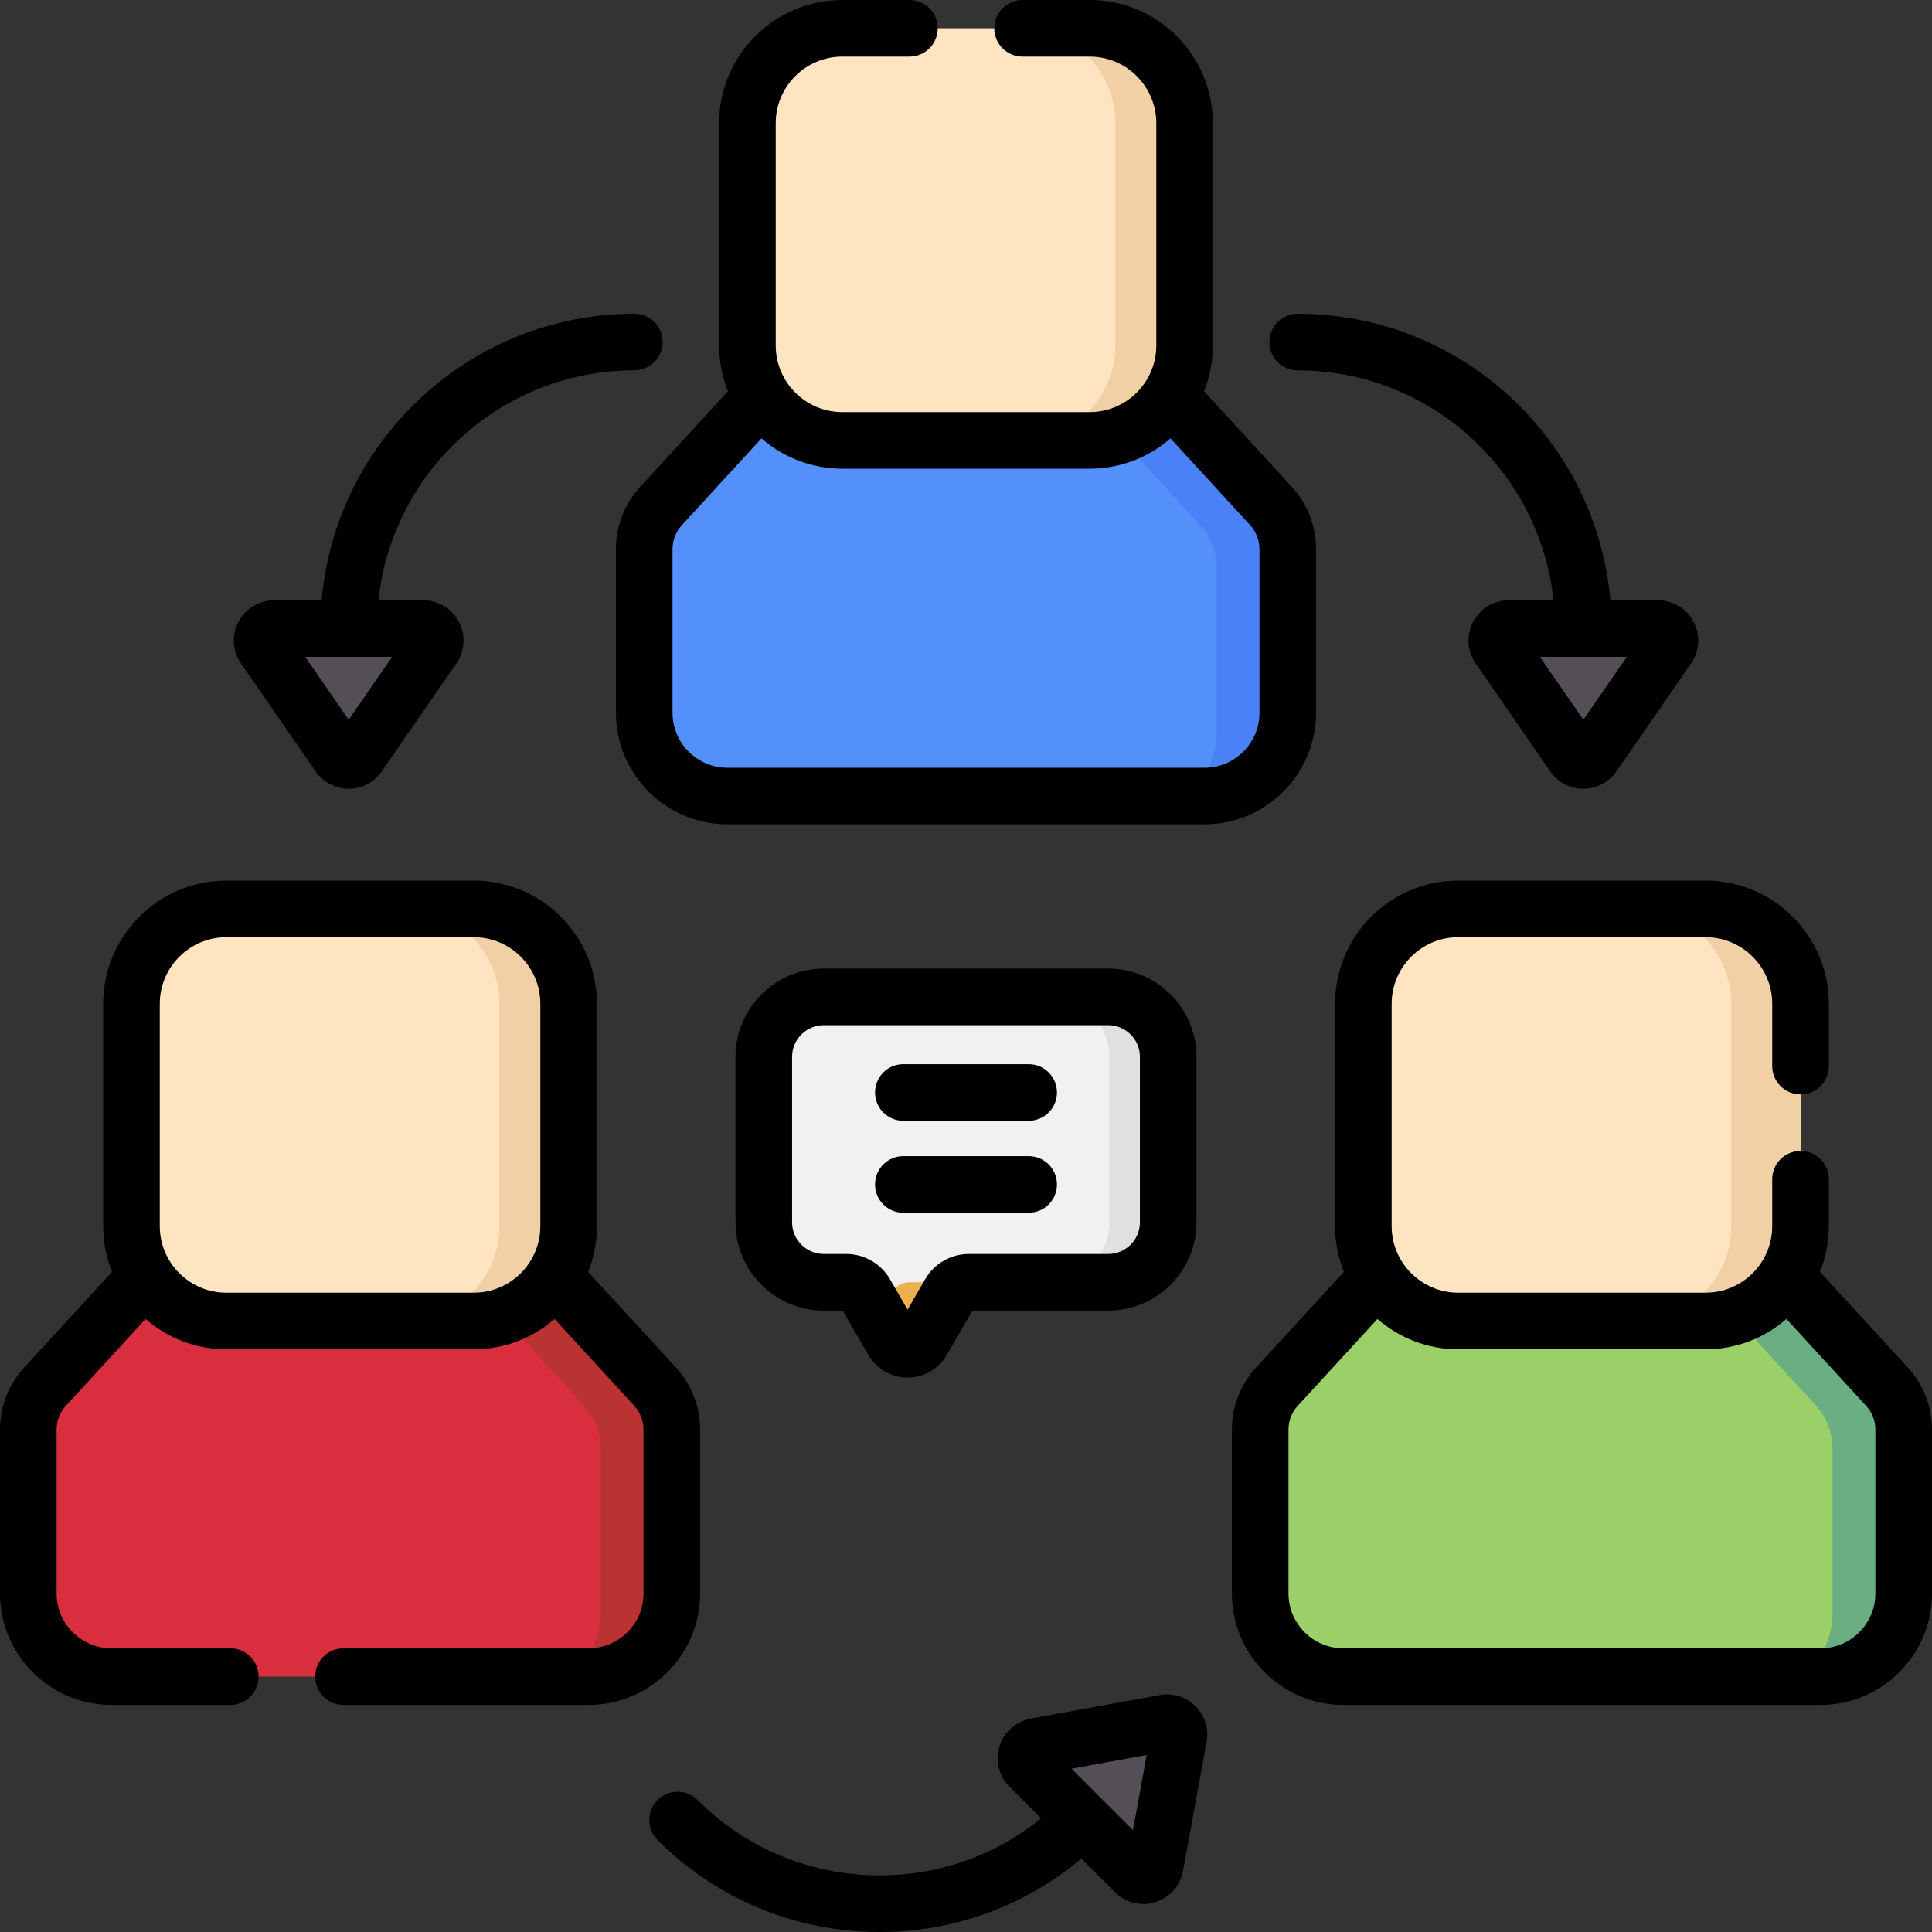 <svg width="60" height="60" viewBox="0 0 60 60" fill="none" xmlns="http://www.w3.org/2000/svg">
<rect x="0" y="0" width="60" height="60" fill="#333333" stroke="none"/>
<g clip-path="url(#clip0_127_952)">
<path d="M25.204 10.623L20.528 15.715C20.193 16.08 20.007 16.557 20.007 17.052V22.137C20.007 23.564 21.164 24.721 22.591 24.721H37.409C38.836 24.721 39.993 23.564 39.993 22.137V17.052C39.993 16.557 39.807 16.08 39.472 15.715L34.796 10.623H25.204Z" fill="#5490F9"/>
<path d="M39.472 15.715L34.796 10.623H25.204L24.666 11.209H32.588L37.263 16.301C37.598 16.666 37.784 17.143 37.784 17.638V22.724C37.784 23.529 37.416 24.247 36.839 24.721H37.409C38.836 24.721 39.993 23.564 39.993 22.137V17.052C39.993 16.557 39.807 16.08 39.472 15.715Z" fill="#4A81F6"/>
<path d="M33.842 13.677H26.159C24.531 13.677 23.212 12.358 23.212 10.73V3.826C23.212 2.198 24.531 0.879 26.159 0.879H33.842C35.469 0.879 36.788 2.198 36.788 3.826V10.73C36.788 12.358 35.469 13.677 33.842 13.677Z" fill="#FFE4C1"/>
<path d="M33.842 0.879H31.691C33.318 0.879 34.638 2.198 34.638 3.826V10.73C34.638 12.358 33.318 13.677 31.691 13.677H33.842C35.469 13.677 36.788 12.358 36.788 10.73V3.826C36.789 2.198 35.469 0.879 33.842 0.879Z" fill="#F1D0A5"/>
<path d="M6.075 37.971L1.399 43.063C1.065 43.428 0.879 43.905 0.879 44.4V49.486C0.879 50.913 2.036 52.069 3.463 52.069H18.28C19.707 52.069 20.864 50.913 20.864 49.486V44.4C20.864 43.905 20.678 43.428 20.344 43.063L15.668 37.971H6.075Z" fill="#D82E3D"/>
<path d="M20.344 43.063L15.668 37.971H6.075L5.537 38.556H13.459L18.135 43.649C18.47 44.014 18.655 44.491 18.655 44.986V50.071C18.655 50.877 18.287 51.595 17.71 52.069H18.28C19.707 52.069 20.864 50.913 20.864 49.486V44.4C20.864 43.905 20.678 43.428 20.344 43.063Z" fill="#B93333"/>
<path d="M14.713 41.025H7.03C5.402 41.025 4.083 39.706 4.083 38.078V31.174C4.083 29.546 5.403 28.227 7.03 28.227H14.713C16.341 28.227 17.66 29.546 17.66 31.174V38.078C17.66 39.706 16.341 41.025 14.713 41.025Z" fill="#FFE4C1"/>
<path d="M14.713 28.227H12.562C14.19 28.227 15.509 29.546 15.509 31.174V38.078C15.509 39.706 14.19 41.025 12.562 41.025H14.713C16.341 41.025 17.66 39.706 17.66 38.078V31.174C17.66 29.546 16.341 28.227 14.713 28.227Z" fill="#F1D0A5"/>
<path d="M44.332 37.971L39.657 43.063C39.322 43.428 39.136 43.905 39.136 44.4V49.486C39.136 50.913 40.293 52.069 41.72 52.069H56.537C57.964 52.069 59.121 50.913 59.121 49.486V44.4C59.121 43.905 58.935 43.428 58.601 43.063L53.925 37.971H44.332Z" fill="#9BD069"/>
<path d="M58.6 43.063L53.925 37.971H44.332L43.794 38.556H51.716L56.392 43.649C56.727 44.014 56.912 44.491 56.912 44.986V50.071C56.912 50.877 56.544 51.595 55.967 52.069H56.537C57.964 52.069 59.121 50.913 59.121 49.486V44.4C59.121 43.905 58.935 43.428 58.6 43.063Z" fill="#69AF81"/>
<path d="M52.97 41.025H45.287C43.659 41.025 42.34 39.706 42.34 38.078V31.174C42.34 29.546 43.66 28.227 45.287 28.227H52.97C54.598 28.227 55.917 29.546 55.917 31.174V38.078C55.917 39.706 54.598 41.025 52.97 41.025Z" fill="#FFE4C1"/>
<path d="M52.97 28.227H50.819C52.447 28.227 53.766 29.546 53.766 31.174V38.078C53.766 39.706 52.447 41.025 50.819 41.025H52.97C54.598 41.025 55.917 39.706 55.917 38.078V31.174C55.917 29.546 54.598 28.227 52.97 28.227Z" fill="#F1D0A5"/>
<path d="M34.417 30.959H25.583C24.554 30.959 23.72 31.793 23.72 32.822V37.959C23.72 38.989 24.554 39.823 25.583 39.823H26.282C26.528 39.823 26.755 39.954 26.877 40.166L27.729 41.642C27.932 41.993 28.438 41.993 28.641 41.642L29.493 40.166C29.616 39.954 29.842 39.823 30.088 39.823H34.416C35.446 39.823 36.28 38.989 36.28 37.959V32.822C36.28 31.793 35.446 30.959 34.417 30.959Z" fill="#F1F1F4"/>
<path d="M27.664 40.166L27.271 40.847L27.73 41.642C27.932 41.993 28.438 41.993 28.641 41.642L29.493 40.166C29.616 39.954 29.843 39.823 30.088 39.823H28.259C28.013 39.823 27.787 39.954 27.664 40.166Z" fill="#EAB14D"/>
<path d="M34.417 30.959H32.587C33.616 30.959 34.451 31.793 34.451 32.822V37.96C34.451 38.989 33.616 39.823 32.587 39.823H34.417C35.446 39.823 36.28 38.989 36.28 37.96V32.822C36.28 31.793 35.446 30.959 34.417 30.959Z" fill="#E2DFE2"/>
<path d="M11.133 23.456L13.45 20.104C13.62 19.857 13.444 19.521 13.144 19.521H8.511C8.212 19.521 8.035 19.857 8.206 20.104L10.522 23.456C10.67 23.669 10.986 23.669 11.133 23.456Z" fill="#544F57"/>
<path d="M48.867 23.456L46.55 20.104C46.38 19.857 46.556 19.521 46.856 19.521H51.489C51.788 19.521 51.965 19.857 51.794 20.104L49.478 23.456C49.33 23.669 49.014 23.669 48.867 23.456Z" fill="#544F57"/>
<path d="M36.175 53.506L32.167 54.238C31.873 54.292 31.76 54.654 31.971 54.866L35.248 58.142C35.459 58.354 35.822 58.241 35.876 57.946L36.608 53.938C36.654 53.683 36.431 53.459 36.175 53.506Z" fill="#544F57"/>
<path d="M19.88 15.121C19.395 15.649 19.128 16.335 19.128 17.052V22.138C19.128 24.047 20.682 25.6 22.591 25.6H37.409C39.318 25.6 40.871 24.047 40.871 22.138V17.052C40.871 16.335 40.605 15.649 40.12 15.121L37.393 12.151C37.569 11.712 37.667 11.232 37.667 10.73V3.826C37.667 1.716 35.951 0 33.842 0H31.757C31.272 0 30.878 0.393 30.878 0.879C30.878 1.364 31.272 1.758 31.757 1.758H33.842C34.982 1.758 35.91 2.685 35.91 3.826V10.73C35.91 11.87 34.982 12.798 33.842 12.798H26.159C25.018 12.798 24.091 11.87 24.091 10.73V3.826C24.091 2.685 25.018 1.758 26.159 1.758H28.243C28.729 1.758 29.122 1.364 29.122 0.879C29.122 0.393 28.729 0 28.243 0H26.159C24.049 0 22.333 1.716 22.333 3.826V10.73C22.333 11.232 22.431 11.711 22.608 12.151L19.88 15.121ZM26.159 14.556H33.842C34.801 14.556 35.678 14.2 36.351 13.615L38.825 16.31C39.011 16.513 39.114 16.776 39.114 17.052V22.138C39.114 23.078 38.349 23.843 37.409 23.843H22.591C21.651 23.843 20.886 23.078 20.886 22.138V17.052C20.886 16.776 20.989 16.513 21.175 16.31L23.649 13.615C24.322 14.2 25.199 14.556 26.159 14.556Z" fill="black"/>
<path d="M21.743 49.485V44.4C21.743 43.683 21.476 42.997 20.991 42.469L18.264 39.499C18.441 39.059 18.539 38.58 18.539 38.078V31.174C18.539 29.064 16.823 27.348 14.713 27.348H7.03C4.92 27.348 3.204 29.064 3.204 31.174V38.078C3.204 38.58 3.302 39.059 3.479 39.499L0.752 42.469C0.267 42.997 0 43.683 0 44.4V49.486C0 51.395 1.553 52.948 3.463 52.948H7.153C7.638 52.948 8.032 52.555 8.032 52.069C8.032 51.584 7.638 51.19 7.153 51.19H3.463C2.523 51.19 1.758 50.426 1.758 49.486V44.4C1.758 44.124 1.86 43.861 2.047 43.658L4.521 40.963C5.193 41.548 6.071 41.904 7.03 41.904H14.713C15.672 41.904 16.55 41.548 17.222 40.963L19.696 43.658C19.883 43.861 19.985 44.124 19.985 44.4V49.486C19.985 50.425 19.221 51.19 18.28 51.19H10.667C10.181 51.19 9.788 51.584 9.788 52.069C9.788 52.555 10.181 52.948 10.667 52.948H18.28C20.19 52.948 21.743 51.395 21.743 49.485ZM14.713 40.146H7.03C5.89 40.146 4.962 39.219 4.962 38.078V31.174C4.962 30.034 5.89 29.106 7.03 29.106H14.713C15.853 29.106 16.781 30.034 16.781 31.174V38.078C16.781 39.219 15.853 40.146 14.713 40.146Z" fill="black"/>
<path d="M59.248 42.469L56.521 39.499C56.698 39.059 56.796 38.58 56.796 38.078V36.622C56.796 36.137 56.403 35.743 55.917 35.743C55.432 35.743 55.038 36.137 55.038 36.622V38.078C55.038 39.219 54.11 40.146 52.97 40.146H45.287C44.147 40.146 43.219 39.219 43.219 38.078V31.174C43.219 30.034 44.147 29.106 45.287 29.106H52.97C54.11 29.106 55.038 30.034 55.038 31.174V33.108C55.038 33.594 55.432 33.987 55.917 33.987C56.403 33.987 56.796 33.594 56.796 33.108V31.174C56.796 29.064 55.08 27.348 52.97 27.348H45.287C43.178 27.348 41.461 29.064 41.461 31.174V38.078C41.461 38.58 41.559 39.059 41.736 39.499L39.009 42.469C38.524 42.997 38.257 43.683 38.257 44.4V49.486C38.257 51.395 39.811 52.948 41.72 52.948H56.538C58.447 52.948 60 51.395 60 49.486V44.4C60 43.683 59.733 42.997 59.248 42.469ZM58.242 49.485C58.242 50.425 57.477 51.19 56.537 51.19H41.72C40.78 51.19 40.015 50.425 40.015 49.485V44.4C40.015 44.124 40.117 43.861 40.304 43.658L42.778 40.963C43.45 41.548 44.328 41.904 45.287 41.904H52.97C53.929 41.904 54.807 41.548 55.479 40.963L57.953 43.658C58.139 43.861 58.242 44.124 58.242 44.4V49.485Z" fill="black"/>
<path d="M25.583 30.08C24.072 30.08 22.841 31.31 22.841 32.822V37.96C22.841 39.472 24.072 40.702 25.583 40.702H26.172L26.968 42.082C27.219 42.515 27.685 42.784 28.185 42.784C28.686 42.784 29.152 42.515 29.402 42.082L30.199 40.702H34.417C35.929 40.702 37.159 39.472 37.159 37.96V32.822C37.159 31.31 35.929 30.08 34.417 30.08H25.583ZM35.401 32.822V37.96C35.401 38.502 34.959 38.944 34.417 38.944H30.088C29.53 38.944 29.011 39.244 28.732 39.727L28.185 40.674L27.639 39.727C27.36 39.244 26.84 38.944 26.282 38.944H25.583C25.041 38.944 24.599 38.502 24.599 37.96V32.822C24.599 32.279 25.041 31.838 25.583 31.838H34.417C34.959 31.838 35.401 32.279 35.401 32.822Z" fill="black"/>
<path d="M31.947 33.049H28.053C27.568 33.049 27.175 33.442 27.175 33.928C27.175 34.413 27.568 34.807 28.053 34.807H31.947C32.432 34.807 32.825 34.413 32.825 33.928C32.825 33.442 32.432 33.049 31.947 33.049Z" fill="black"/>
<path d="M31.947 35.905H28.053C27.568 35.905 27.175 36.298 27.175 36.784C27.175 37.269 27.568 37.663 28.053 37.663H31.947C32.432 37.663 32.825 37.269 32.825 36.784C32.825 36.298 32.432 35.905 31.947 35.905Z" fill="black"/>
<path d="M9.799 23.956C10.033 24.293 10.417 24.495 10.828 24.495H10.828C11.239 24.495 11.623 24.293 11.856 23.955L14.173 20.604C14.438 20.22 14.468 19.725 14.252 19.312C14.035 18.899 13.611 18.642 13.144 18.642H11.753C12.181 14.634 15.582 11.501 19.701 11.501C20.187 11.501 20.58 11.108 20.58 10.623C20.58 10.137 20.187 9.744 19.701 9.744C14.612 9.744 10.423 13.663 9.988 18.642H8.511C8.045 18.642 7.62 18.899 7.404 19.312C7.187 19.725 7.217 20.22 7.483 20.603L9.799 23.956ZM12.177 20.4L10.828 22.352L9.479 20.4H12.177Z" fill="black"/>
<path d="M40.299 11.502C44.418 11.502 47.819 14.634 48.247 18.642H46.856C46.389 18.642 45.965 18.899 45.748 19.312C45.532 19.725 45.562 20.22 45.827 20.604L48.144 23.956C48.144 23.956 48.144 23.956 48.144 23.956C48.377 24.293 48.762 24.495 49.172 24.495C49.583 24.495 49.968 24.293 50.201 23.956L52.518 20.604C52.783 20.22 52.813 19.725 52.596 19.312C52.38 18.899 51.955 18.642 51.489 18.642H50.012C49.577 13.664 45.388 9.744 40.299 9.744C39.813 9.744 39.42 10.137 39.42 10.623C39.42 11.108 39.813 11.502 40.299 11.502ZM49.172 22.352L47.823 20.4H50.521L49.172 22.352Z" fill="black"/>
<path d="M36.017 52.641L32.009 53.373C31.55 53.458 31.179 53.786 31.04 54.231C30.901 54.676 31.02 55.158 31.35 55.488L32.334 56.472C30.917 57.618 29.165 58.242 27.317 58.242C25.181 58.242 23.174 57.41 21.664 55.901C21.321 55.557 20.764 55.557 20.421 55.901C20.078 56.244 20.078 56.8 20.421 57.144C22.263 58.986 24.712 60 27.317 60C29.635 60 31.829 59.195 33.582 57.72L34.626 58.764C34.957 59.095 35.44 59.212 35.882 59.073C36.328 58.934 36.656 58.563 36.74 58.104L37.472 54.096C37.546 53.692 37.417 53.278 37.126 52.987C36.836 52.697 36.421 52.568 36.017 52.641ZM35.185 56.837L33.277 54.929L35.611 54.503L35.185 56.837Z" fill="black"/>
</g>
<defs>
<clipPath id="clip0_127_952">
<rect width="60" height="60" fill="white"/>
</clipPath>
</defs>
</svg>
